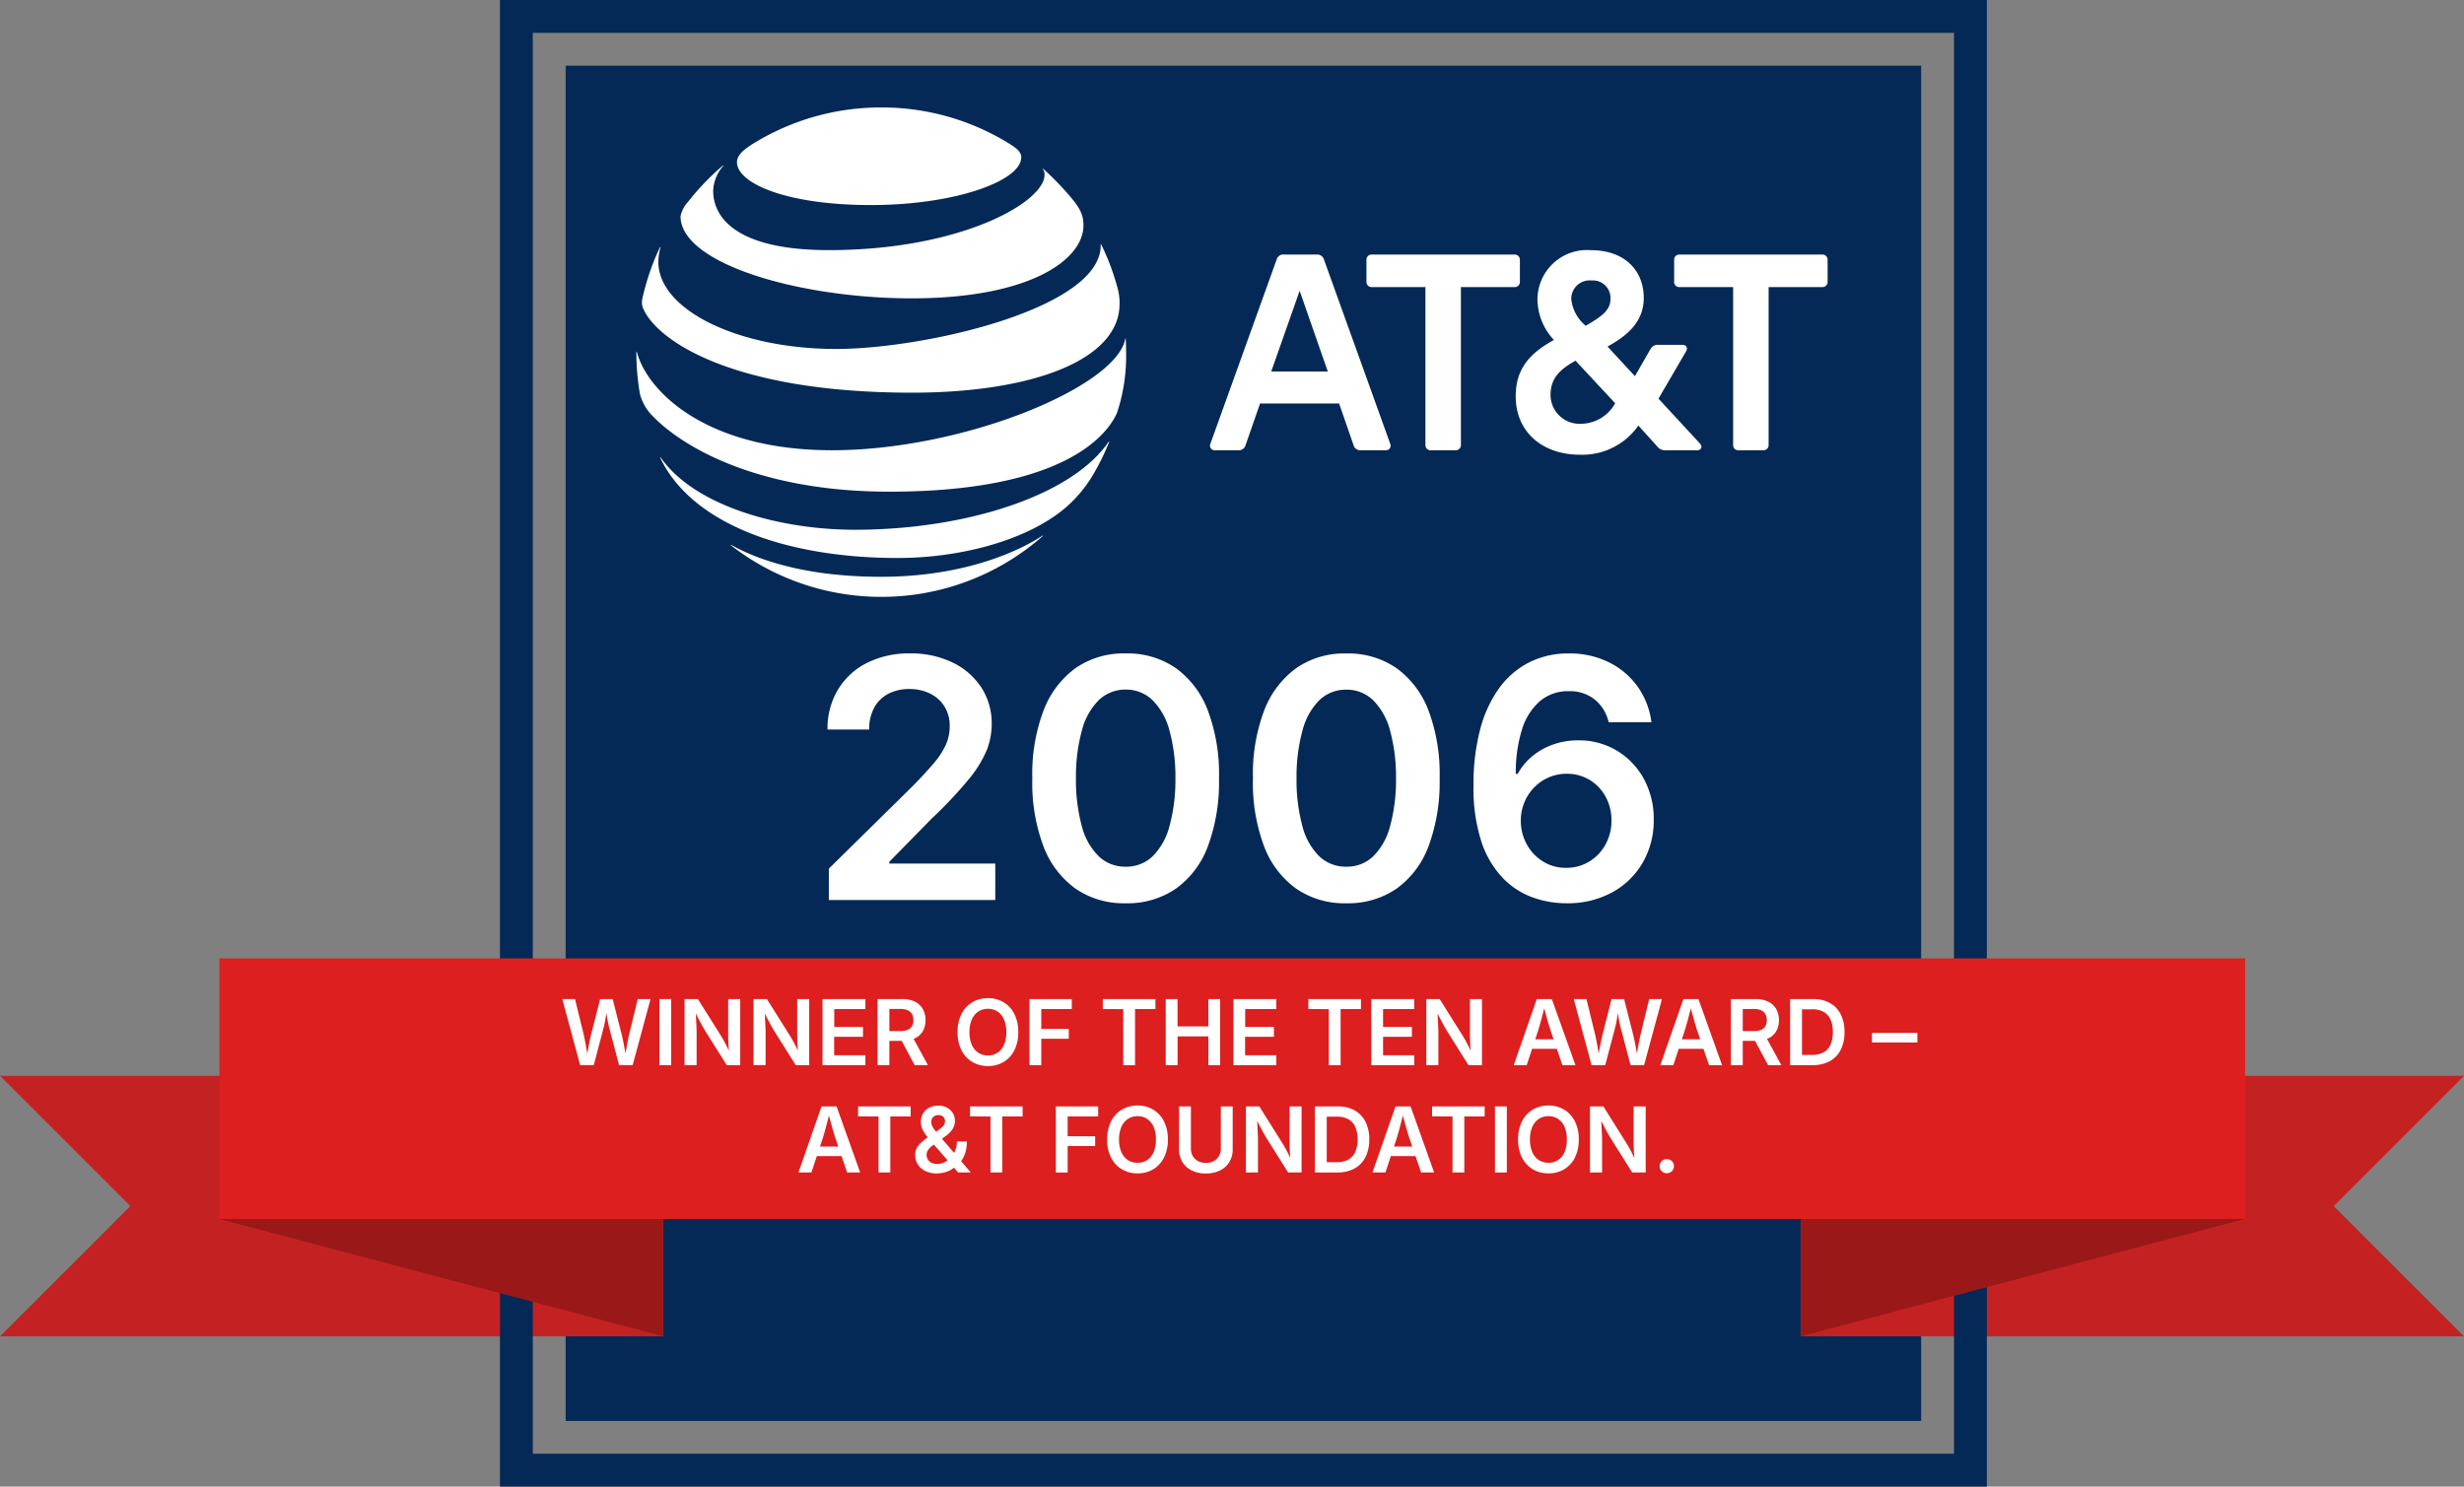 <svg id="Group_2171" data-name="Group 2171" xmlns="http://www.w3.org/2000/svg" width="232.941" height="140.568" viewBox="0 0 232.941 140.568">
  <rect x="0" y="0" width="232.941" height="140.568" fill="#808080" stroke="none"/>
  <g id="Group_2161" data-name="Group 2161" transform="translate(0 0)">
    <rect id="Rectangle_2151" data-name="Rectangle 2151" width="128.146" height="128.147" transform="translate(53.474 6.211)" fill="#042956"/>
    <path id="Path_4297" data-name="Path 4297" d="M436.074,260.589v24.637h62.714L486.47,272.908l12.318-12.318Z" transform="translate(-265.846 -158.865)" fill="#c42222"/>
    <path id="Path_4298" data-name="Path 4298" d="M0,260.589l12.318,12.318L0,285.226H62.714V260.589Z" transform="translate(0 -158.865)" fill="#c42222"/>
    <path id="Path_4299" data-name="Path 4299" d="M124.181,134.359V3.106H258.539V137.464H124.181ZM121.076,0V140.569H261.644V0Z" transform="translate(-73.812 -0.001)" fill="#042956"/>
    <path id="Path_4300" data-name="Path 4300" d="M95.071,295.261v11.1l-41.994-11.1Z" transform="translate(-32.358 -180.002)" fill="#9b1818"/>
    <path id="Path_4301" data-name="Path 4301" d="M436.075,295.261v11.1l41.994-11.1Z" transform="translate(-265.847 -180.002)" fill="#9b1818"/>
    <rect id="Rectangle_2152" data-name="Rectangle 2152" width="191.5" height="24.636" transform="translate(20.747 90.625)" fill="#dd1f1f"/>
  </g>
  <path id="Path_4308" data-name="Path 4308" d="M-99.465-36.408v-2.964l7.982-7.859q1.127-1.158,1.891-2.053a7.836,7.836,0,0,0,1.158-1.737,4.263,4.263,0,0,0,.394-1.83,3.4,3.4,0,0,0-.5-1.868A3.332,3.332,0,0,0-89.9-55.931a4.342,4.342,0,0,0-1.953-.425,4.175,4.175,0,0,0-2.015.463,3.2,3.2,0,0,0-1.32,1.32,4.244,4.244,0,0,0-.463,2.046h-3.937a7.11,7.11,0,0,1,1-3.8,6.714,6.714,0,0,1,2.748-2.509,8.815,8.815,0,0,1,4.037-.888,9,9,0,0,1,4.045.865,6.685,6.685,0,0,1,2.717,2.37,6.19,6.19,0,0,1,.973,3.435,6.791,6.791,0,0,1-.479,2.5,11.022,11.022,0,0,1-1.714,2.756,40.931,40.931,0,0,1-3.489,3.7l-4,4.076v.17h10.02v3.443Zm28.053.309a8.024,8.024,0,0,1-4.755-1.4,8.736,8.736,0,0,1-3.026-4.03A17.012,17.012,0,0,1-80.228-47.9a16.962,16.962,0,0,1,1.042-6.376,8.852,8.852,0,0,1,3.026-4.045,7.957,7.957,0,0,1,4.748-1.4,8.019,8.019,0,0,1,4.771,1.4,8.782,8.782,0,0,1,3.026,4.045A17.073,17.073,0,0,1-62.581-47.9a17.437,17.437,0,0,1-1.034,6.369,8.642,8.642,0,0,1-3.011,4.03A8.077,8.077,0,0,1-71.412-36.1Zm0-3.458a3.589,3.589,0,0,0,2.555-.98,6.224,6.224,0,0,0,1.59-2.841A16.492,16.492,0,0,0-66.7-47.9a16.644,16.644,0,0,0-.564-4.539,6.3,6.3,0,0,0-1.6-2.864,3.566,3.566,0,0,0-2.547-1,3.612,3.612,0,0,0-2.54,1,6.283,6.283,0,0,0-1.59,2.856,16.643,16.643,0,0,0-.564,4.539,16.718,16.718,0,0,0,.556,4.516,6.133,6.133,0,0,0,1.59,2.841A3.6,3.6,0,0,0-71.412-39.558ZM-50.554-36.1a8.024,8.024,0,0,1-4.755-1.4,8.736,8.736,0,0,1-3.026-4.03A17.012,17.012,0,0,1-59.37-47.9a16.962,16.962,0,0,1,1.042-6.376A8.852,8.852,0,0,1-55.3-58.317a7.957,7.957,0,0,1,4.748-1.4,8.019,8.019,0,0,1,4.771,1.4,8.782,8.782,0,0,1,3.026,4.045A17.073,17.073,0,0,1-41.723-47.9a17.437,17.437,0,0,1-1.034,6.369,8.642,8.642,0,0,1-3.011,4.03A8.077,8.077,0,0,1-50.554-36.1Zm0-3.458A3.589,3.589,0,0,0-48-40.538a6.224,6.224,0,0,0,1.59-2.841,16.491,16.491,0,0,0,.564-4.516,16.643,16.643,0,0,0-.564-4.539,6.3,6.3,0,0,0-1.6-2.864,3.566,3.566,0,0,0-2.547-1,3.612,3.612,0,0,0-2.54,1,6.283,6.283,0,0,0-1.59,2.856,16.643,16.643,0,0,0-.564,4.539,16.718,16.718,0,0,0,.556,4.516,6.133,6.133,0,0,0,1.59,2.841A3.6,3.6,0,0,0-50.554-39.558Zm20.8,3.458a9.4,9.4,0,0,1-3.2-.564,7.448,7.448,0,0,1-2.825-1.853,9.079,9.079,0,0,1-2-3.428,16.358,16.358,0,0,1-.741-5.3,20.215,20.215,0,0,1,.625-5.272A11.7,11.7,0,0,1-36.1-56.433a7.974,7.974,0,0,1,2.849-2.447,8.175,8.175,0,0,1,3.736-.841,8.335,8.335,0,0,1,3.821.849,7.282,7.282,0,0,1,2.71,2.316A7.369,7.369,0,0,1-21.7-53.222h-4.045a3.864,3.864,0,0,0-1.3-2.131,3.752,3.752,0,0,0-2.47-.8,4.091,4.091,0,0,0-2.725.942,5.792,5.792,0,0,0-1.7,2.694,13.429,13.429,0,0,0-.579,4.192h.17a5.828,5.828,0,0,1,1.428-1.714,6.373,6.373,0,0,1,1.976-1.088,7.118,7.118,0,0,1,2.324-.378,6.946,6.946,0,0,1,3.636.965,7,7,0,0,1,2.555,2.656A7.844,7.844,0,0,1-21.482-44a7.939,7.939,0,0,1-1.034,4.045,7.455,7.455,0,0,1-2.895,2.825A8.8,8.8,0,0,1-29.757-36.1Zm-.015-3.35a4.12,4.12,0,0,0,2.192-.594,4.286,4.286,0,0,0,1.536-1.613,4.61,4.61,0,0,0,.564-2.27,4.593,4.593,0,0,0-.548-2.239,4.18,4.18,0,0,0-1.505-1.59,4.11,4.11,0,0,0-2.192-.587,4.16,4.16,0,0,0-1.7.347,4.319,4.319,0,0,0-1.382.965,4.41,4.41,0,0,0-.919,1.42,4.492,4.492,0,0,0-.324,1.7,4.568,4.568,0,0,0,.556,2.223,4.345,4.345,0,0,0,1.528,1.629A4.041,4.041,0,0,0-29.773-39.45Z" transform="translate(177.822 121.508)" fill="#fff"/>
  <path id="Path_4309" data-name="Path 4309" d="M-162.133-9.889l-1.686-6.248h1.2l.814,3.325q.084.361.157.759t.143.8q.069.4.132.788h-.18q.071-.386.143-.788t.151-.8q.08-.4.168-.759l.847-3.325h1.187l.843,3.325q.092.361.17.759t.151.8q.073.4.149.788h-.193q.067-.386.136-.788t.145-.8q.075-.4.159-.759l.809-3.325h1.208l-1.69,6.248h-1.283l-.91-3.451q-.126-.482-.22-1.048t-.2-1.2h.268q-.117.612-.2,1.168a10.178,10.178,0,0,1-.222,1.08l-.91,3.451Zm8.609-6.248,0,6.248h-1.12v-6.248Zm1.262,6.248v-6.248H-151l2.16,3.443q.134.214.285.484t.315.6q.164.333.323.74h-.126q-.029-.352-.052-.723t-.034-.7q-.011-.333-.01-.564v-3.279H-147v6.248h-1.271l-1.95-3.1q-.185-.3-.348-.587t-.352-.654l-.457-.881h.159q.025.457.046.866t.036.732q.015.323.015.52v3.1Zm6.521,0v-6.248h1.266l2.16,3.443q.134.214.285.484t.315.6q.164.333.323.74h-.126q-.029-.352-.052-.723t-.034-.7q-.01-.333-.01-.564v-3.279h1.136v6.248h-1.271l-1.95-3.1q-.184-.3-.348-.587t-.352-.654l-.457-.881h.159q.025.457.046.866t.036.732q.015.323.015.52v3.1Zm6.521,0v-6.248h4.055l0,.944-2.944,0,0,1.69h2.717l0,.931-2.726,0,0,1.749,2.952,0,0,.939Zm5.2,0v-6.248h2.336a2.626,2.626,0,0,1,1.208.252,1.728,1.728,0,0,1,.742.7,2.111,2.111,0,0,1,.252,1.046,2.038,2.038,0,0,1-.254,1.036,1.68,1.68,0,0,1-.749.679,2.782,2.782,0,0,1-1.216.239h-1.669v-.927h1.522a1.713,1.713,0,0,0,.692-.12.826.826,0,0,0,.4-.35,1.119,1.119,0,0,0,.13-.558,1.174,1.174,0,0,0-.13-.572.848.848,0,0,0-.4-.363,1.664,1.664,0,0,0-.7-.126H-132.9v5.309Zm3.514,0-1.518-2.835h1.224l1.547,2.835Zm6.927.084a2.852,2.852,0,0,1-1.472-.382,2.68,2.68,0,0,1-1.025-1.1,3.674,3.674,0,0,1-.375-1.723,3.7,3.7,0,0,1,.375-1.73,2.678,2.678,0,0,1,1.025-1.1,2.852,2.852,0,0,1,1.472-.382,2.833,2.833,0,0,1,1.466.382,2.682,2.682,0,0,1,1.023,1.1,3.7,3.7,0,0,1,.375,1.73,3.687,3.687,0,0,1-.375,1.726,2.668,2.668,0,0,1-1.023,1.1A2.845,2.845,0,0,1-123.579-9.8Zm0-1a1.619,1.619,0,0,0,.9-.254,1.684,1.684,0,0,0,.614-.746,2.913,2.913,0,0,0,.222-1.2,2.936,2.936,0,0,0-.222-1.21,1.684,1.684,0,0,0-.614-.746,1.619,1.619,0,0,0-.9-.254,1.627,1.627,0,0,0-.906.256,1.705,1.705,0,0,0-.619.749,2.9,2.9,0,0,0-.224,1.206,2.875,2.875,0,0,0,.224,1.2,1.707,1.707,0,0,0,.619.746A1.627,1.627,0,0,0-123.579-10.807Zm3.925.918v-6.248h4l0,.944-2.885,0,0,1.879,2.6,0v.927h-2.6l0,2.5Zm6.932-5.309v-.939h4.973v.944l-1.925,0v5.309h-1.115l0-5.3Zm5.95,5.309v-6.248h1.115l0,2.583h2.91l0-2.583h1.12v6.248h-1.115l0-2.721-2.91,0,0,2.726Zm6.4,0v-6.248h4.055l0,.944-2.944,0,0,1.69h2.717l0,.931-2.726,0,0,1.749,2.952,0,0,.939Zm7.083-5.309v-.939h4.973v.944l-1.925,0v5.309h-1.115l0-5.3Zm5.95,5.309v-6.248h4.055l0,.944-2.944,0,0,1.69H-83.5l0,.931-2.726,0,0,1.749,2.952,0,0,.939Zm5.2,0v-6.248h1.266l2.16,3.443q.134.214.285.484t.314.6q.164.333.323.74h-.126q-.029-.352-.052-.723t-.034-.7q-.011-.333-.01-.564v-3.279h1.136v6.248h-1.271l-1.95-3.1q-.185-.3-.348-.587t-.352-.654l-.457-.881h.159q.025.457.046.866t.036.732q.015.323.015.52v3.1Zm8.265,0,2.181-6.248h1.422l2.231,6.248h-1.229l-1.111-3.246q-.164-.5-.34-1.138t-.39-1.445h.235q-.21.818-.379,1.457t-.321,1.126l-1.073,3.246Zm1.271-1.547v-.9h3.292v.9Zm6.089,1.547L-68.2-16.137h1.2l.814,3.325q.084.361.157.759t.143.8q.069.4.132.788h-.18q.071-.386.143-.788t.151-.8q.08-.4.168-.759l.847-3.325h1.187l.843,3.325q.092.361.17.759t.151.8q.073.4.149.788h-.193q.067-.386.136-.788t.145-.8q.075-.4.159-.759l.809-3.325h1.208l-1.69,6.248H-62.83l-.91-3.451q-.126-.482-.22-1.048t-.2-1.2h.268q-.117.612-.2,1.168a10.178,10.178,0,0,1-.222,1.08l-.91,3.451Zm6.5,0,2.181-6.248h1.422l2.231,6.248h-1.229l-1.111-3.246q-.164-.5-.34-1.138t-.39-1.445h.235q-.21.818-.379,1.457t-.321,1.126l-1.073,3.246Zm1.271-1.547v-.9h3.292v.9Zm5.4,1.547v-6.248h2.336a2.626,2.626,0,0,1,1.208.252,1.728,1.728,0,0,1,.742.7,2.111,2.111,0,0,1,.252,1.046,2.039,2.039,0,0,1-.254,1.036,1.68,1.68,0,0,1-.749.679,2.782,2.782,0,0,1-1.216.239h-1.669v-.927h1.522a1.713,1.713,0,0,0,.692-.12.826.826,0,0,0,.4-.35,1.119,1.119,0,0,0,.13-.558,1.174,1.174,0,0,0-.13-.572.848.848,0,0,0-.4-.363,1.664,1.664,0,0,0-.7-.126h-1.044v5.309Zm3.514,0-1.518-2.835h1.224l1.547,2.835Zm4.2,0h-1.581v-.969h1.526A2.243,2.243,0,0,0-44.59-11.1a1.531,1.531,0,0,0,.66-.721,2.859,2.859,0,0,0,.222-1.2,2.822,2.822,0,0,0-.222-1.191,1.533,1.533,0,0,0-.652-.717,2.181,2.181,0,0,0-1.071-.239h-1.589v-.969h1.656a3.222,3.222,0,0,1,1.6.373,2.511,2.511,0,0,1,1.025,1.074,3.621,3.621,0,0,1,.359,1.669,3.654,3.654,0,0,1-.359,1.679A2.5,2.5,0,0,1-44-10.264,3.314,3.314,0,0,1-45.628-9.889Zm-.994-6.248v6.248h-1.12v-6.248Zm10.911,3.2v.9h-4.294v-.9ZM-141.495.261l2.181-6.248h1.422l2.231,6.248h-1.229L-138-2.985q-.164-.5-.34-1.138t-.39-1.445h.235q-.21.818-.38,1.457t-.321,1.126L-140.27.261Zm1.271-1.547v-.9h3.292v.9Zm4.365-3.761v-.939h4.973v.944l-1.925,0V.261h-1.115l0-5.3Zm7.46,5.4a2.435,2.435,0,0,1-1.1-.231,1.719,1.719,0,0,1-.711-.625,1.615,1.615,0,0,1-.247-.876,1.436,1.436,0,0,1,.153-.677,1.873,1.873,0,0,1,.43-.535,7.6,7.6,0,0,1,.633-.495l1.107-.755a2.358,2.358,0,0,0,.237-.2.927.927,0,0,0,.187-.245.646.646,0,0,0,.071-.3A.552.552,0,0,0-127.8-5a.634.634,0,0,0-.465-.166.741.741,0,0,0-.354.082.592.592,0,0,0-.237.224.65.65,0,0,0-.084.335.913.913,0,0,0,.1.419,2.537,2.537,0,0,0,.287.432q.182.226.417.5L-125.2.261h-1.191l-2.428-2.784q-.281-.335-.533-.644a3.144,3.144,0,0,1-.409-.639,1.67,1.67,0,0,1-.157-.725,1.514,1.514,0,0,1,.2-.782,1.444,1.444,0,0,1,.572-.545,1.792,1.792,0,0,1,.864-.2,1.718,1.718,0,0,1,.841.195,1.417,1.417,0,0,1,.547.518,1.379,1.379,0,0,1,.193.721,1.382,1.382,0,0,1-.1.537,1.726,1.726,0,0,1-.289.465,2.614,2.614,0,0,1-.436.4L-128.8-2.3a1.909,1.909,0,0,0-.438.428.805.805,0,0,0-.14.465.831.831,0,0,0,.124.455.82.82,0,0,0,.346.3,1.177,1.177,0,0,0,.516.107,1.627,1.627,0,0,0,.686-.153,1.934,1.934,0,0,0,.6-.434,2.135,2.135,0,0,0,.426-.673,2.291,2.291,0,0,0,.159-.87h.944a3.561,3.561,0,0,1-.132,1.027,2.589,2.589,0,0,1-.34.734,2.214,2.214,0,0,1-.43.474l-.264.2a2.076,2.076,0,0,1-.778.444A2.878,2.878,0,0,1-128.4.349Zm3.124-5.4v-.939h4.973v.944l-1.925,0V.261h-1.115l0-5.3Zm8.114,5.309V-5.987h4l0,.944-2.885,0,0,1.879,2.6,0v.927h-2.6l0,2.5Zm7.724.084a2.852,2.852,0,0,1-1.472-.382,2.681,2.681,0,0,1-1.025-1.1,3.674,3.674,0,0,1-.375-1.723,3.7,3.7,0,0,1,.375-1.73,2.678,2.678,0,0,1,1.025-1.1,2.852,2.852,0,0,1,1.472-.382,2.833,2.833,0,0,1,1.466.382,2.682,2.682,0,0,1,1.023,1.1,3.7,3.7,0,0,1,.375,1.73,3.687,3.687,0,0,1-.375,1.726,2.668,2.668,0,0,1-1.023,1.1A2.845,2.845,0,0,1-109.437.345Zm0-1a1.619,1.619,0,0,0,.9-.254,1.684,1.684,0,0,0,.614-.746,2.913,2.913,0,0,0,.222-1.2,2.936,2.936,0,0,0-.222-1.21,1.684,1.684,0,0,0-.614-.746,1.619,1.619,0,0,0-.9-.254,1.627,1.627,0,0,0-.906.256,1.705,1.705,0,0,0-.619.749,2.9,2.9,0,0,0-.224,1.206,2.875,2.875,0,0,0,.224,1.2,1.707,1.707,0,0,0,.619.746A1.627,1.627,0,0,0-109.437-.658Zm6.458,1.011a2.929,2.929,0,0,1-1.334-.287,2.149,2.149,0,0,1-.885-.8,2.193,2.193,0,0,1-.314-1.176v-4.08h1.12V-2a1.383,1.383,0,0,0,.174.7,1.238,1.238,0,0,0,.491.48,1.531,1.531,0,0,0,.749.174,1.531,1.531,0,0,0,.749-.174,1.238,1.238,0,0,0,.491-.48,1.383,1.383,0,0,0,.174-.7V-5.987h1.12v4.08a2.182,2.182,0,0,1-.317,1.176,2.167,2.167,0,0,1-.885.8A2.915,2.915,0,0,1-102.979.353Zm3.787-.092V-5.987h1.266l2.16,3.443q.134.214.285.484t.314.6q.164.333.323.74h-.126q-.029-.352-.052-.723t-.034-.7q-.01-.333-.01-.564V-5.987h1.136V.261H-95.2l-1.95-3.1q-.185-.3-.348-.587t-.352-.654l-.457-.881h.159q.025.457.046.866t.036.732q.015.323.015.52v3.1Zm8.634,0h-1.581V-.708h1.526A2.243,2.243,0,0,0-89.52-.949a1.531,1.531,0,0,0,.66-.721,2.859,2.859,0,0,0,.222-1.2,2.822,2.822,0,0,0-.222-1.191,1.533,1.533,0,0,0-.652-.717,2.181,2.181,0,0,0-1.071-.239h-1.589v-.969h1.656a3.222,3.222,0,0,1,1.6.373,2.511,2.511,0,0,1,1.025,1.074,3.621,3.621,0,0,1,.359,1.669,3.654,3.654,0,0,1-.359,1.679A2.5,2.5,0,0,1-88.929-.115,3.314,3.314,0,0,1-90.558.261Zm-.994-6.248V.261h-1.12V-5.987ZM-87.229.261l2.181-6.248h1.422L-81.4.261h-1.229l-1.111-3.246q-.164-.5-.34-1.138t-.39-1.445h.235q-.21.818-.38,1.457t-.321,1.126L-86,.261Zm1.271-1.547v-.9h3.292v.9Zm4.365-3.761v-.939h4.973v.944l-1.925,0V.261H-79.66l0-5.3Zm7.066-.939,0,6.248h-1.12V-5.987ZM-70.589.345a2.852,2.852,0,0,1-1.472-.382,2.681,2.681,0,0,1-1.025-1.1,3.674,3.674,0,0,1-.375-1.723,3.7,3.7,0,0,1,.375-1.73,2.678,2.678,0,0,1,1.025-1.1,2.852,2.852,0,0,1,1.472-.382,2.833,2.833,0,0,1,1.466.382,2.682,2.682,0,0,1,1.023,1.1,3.7,3.7,0,0,1,.375,1.73A3.687,3.687,0,0,1-68.1-1.134a2.668,2.668,0,0,1-1.023,1.1A2.845,2.845,0,0,1-70.589.345Zm0-1a1.619,1.619,0,0,0,.9-.254,1.684,1.684,0,0,0,.614-.746,2.913,2.913,0,0,0,.222-1.2,2.936,2.936,0,0,0-.222-1.21,1.684,1.684,0,0,0-.614-.746,1.619,1.619,0,0,0-.9-.254,1.627,1.627,0,0,0-.906.256,1.705,1.705,0,0,0-.619.749,2.9,2.9,0,0,0-.224,1.206,2.875,2.875,0,0,0,.224,1.2,1.707,1.707,0,0,0,.619.746A1.627,1.627,0,0,0-70.589-.658Zm3.925.918V-5.987H-65.4l2.16,3.443q.134.214.285.484t.314.6q.164.333.323.74h-.126q-.029-.352-.052-.723t-.034-.7q-.01-.333-.01-.564V-5.987H-61.4V.261h-1.271l-1.95-3.1q-.185-.3-.348-.587t-.352-.654l-.457-.881h.159q.025.457.046.866t.036.732q.015.323.015.52v3.1Zm7.259.067a.637.637,0,0,1-.476-.189.655.655,0,0,1-.2-.474.66.66,0,0,1,.2-.478A.637.637,0,0,1-59.406-1a.642.642,0,0,1,.48.189.632.632,0,0,1,.191.478.627.627,0,0,1-.191.474A.642.642,0,0,1-59.406.328Z" transform="translate(216.979 110.603)" fill="#fff"/>
  <g id="g3" transform="translate(60.161 10.16)">
    <path id="path5" d="M531.523,96.555a.486.486,0,0,1-.509-.509V81.125h-5.069a.485.485,0,0,1-.509-.509V78.558a.486.486,0,0,1,.509-.51h13.492a.486.486,0,0,1,.508.51v2.058a.485.485,0,0,1-.508.509h-5.069V96.046a.486.486,0,0,1-.509.509h-2.337m-38.828-7.45-2.661-7.633-2.685,7.633Zm5.9,6.847a.424.424,0,0,1-.393.6H495.8a.65.65,0,0,1-.672-.487l-1.365-3.931h-7.474l-1.367,3.931a.648.648,0,0,1-.67.487h-2.267a.433.433,0,0,1-.394-.6l6.271-17.441a.63.63,0,0,1,.671-.463h3.1a.657.657,0,0,1,.695.463L498.6,95.952m17.976-1.9a3.739,3.739,0,0,0,3.286-1.943l-3.748-4.026c-1.435.81-2.362,1.619-2.362,3.239a2.741,2.741,0,0,0,2.824,2.73M517.614,80.5a1.734,1.734,0,0,0-1.9,1.782,3.774,3.774,0,0,0,1.365,2.5c1.643-.949,2.338-1.527,2.338-2.545a1.658,1.658,0,0,0-1.805-1.736m10.253,15.407c.3.324.116.648-.256.648h-2.939a.955.955,0,0,1-.856-.394l-1.759-1.942a6.462,6.462,0,0,1-5.555,2.753c-3.379,0-6.041-2.036-6.041-5.528,0-2.684,1.436-4.119,3.611-5.322a5.692,5.692,0,0,1-1.55-3.655,4.684,4.684,0,0,1,5.044-4.835c3.1,0,5,1.828,5,4.534,0,2.313-1.666,3.608-3.425,4.58l2.592,2.8L523.191,87a.781.781,0,0,1,.763-.416H526.2c.371,0,.579.255.348.648l-2.592,4.441,3.912,4.234m-23.1.648a.487.487,0,0,0,.51-.509V81.125h5.067a.486.486,0,0,0,.509-.509V78.558a.486.486,0,0,0-.509-.51H496.857a.486.486,0,0,0-.509.51v2.058a.486.486,0,0,0,.509.509h5.067V96.046a.487.487,0,0,0,.509.509Z" transform="translate(-427.328 -64.139)" fill="#fff"/>
    <path id="path9" d="M8.873-.8a23.129,23.129,0,0,0,14.2,4.863,23.066,23.066,0,0,0,15.25-5.736c.049-.044.025-.072-.024-.044-1.826,1.22-7.031,3.882-15.226,3.882C15.946,2.169,11.445.58,8.9-.839c-.049-.024-.067.012-.03.042M24.64.387c5.7,0,11.957-1.553,15.7-4.627a12.528,12.528,0,0,0,2.874-3.45,22.2,22.2,0,0,0,1.4-2.893c.018-.049-.012-.073-.049-.018C41.08-5.478,31-2.282,20.588-2.282c-7.358,0-15.276-2.353-18.376-6.846-.031-.042-.061-.024-.042.024C5.057-2.966,13.817.387,24.64.387M18.416-9.8C6.567-9.8.981-15.314-.033-19.079c-.012-.054-.048-.043-.048.006a22.948,22.948,0,0,0,.345,3.99,4.654,4.654,0,0,0,1.165,2.019C4.3-10.073,11.451-5.883,23.838-5.883c16.877,0,20.736-5.622,21.524-7.471a16.947,16.947,0,0,0,.855-5.719c0-.486-.012-.874-.031-1.255,0-.062-.036-.067-.048-.007C45.3-15.81,30.876-9.8,18.416-9.8M2.151-29A22.938,22.938,0,0,0,.5-24.2a1.528,1.528,0,0,0,.12,1.122c1.42,3.013,8.6,7.834,25.358,7.834,10.222,0,18.163-2.511,19.449-7.094a5.427,5.427,0,0,0-.055-2.935,22.483,22.483,0,0,0-1.516-4c-.018-.036-.049-.031-.043.012.2,6.011-16.562,9.884-25.019,9.884-9.161,0-16.8-3.65-16.8-8.259a5.626,5.626,0,0,1,.206-1.347c.011-.042-.025-.049-.043-.012m36.205-7.38a.936.936,0,0,1,.146.534c0,2.571-7.869,7.119-20.4,7.119-9.2,0-10.927-3.414-10.927-5.586a3.751,3.751,0,0,1,.953-2.377c.036-.048.005-.066-.036-.031a23.2,23.2,0,0,0-3.258,3.384,2.949,2.949,0,0,0-.746,1.407c0,4.5,11.283,7.762,21.833,7.762,11.241,0,16.258-3.67,16.258-6.895,0-1.153-.449-1.825-1.6-3.13a27.285,27.285,0,0,0-2.2-2.22c-.036-.03-.061-.006-.036.031M34.91-38.95a22.893,22.893,0,0,0-11.841-3.263,22.988,22.988,0,0,0-12.006,3.359c-1.044.643-1.632,1.158-1.632,1.82,0,1.952,4.562,4.05,12.654,4.05,8.009,0,14.22-2.3,14.22-4.511,0-.528-.462-.9-1.4-1.455" transform="translate(0.081 42.213)" fill="#fff"/>
  </g>
</svg>
